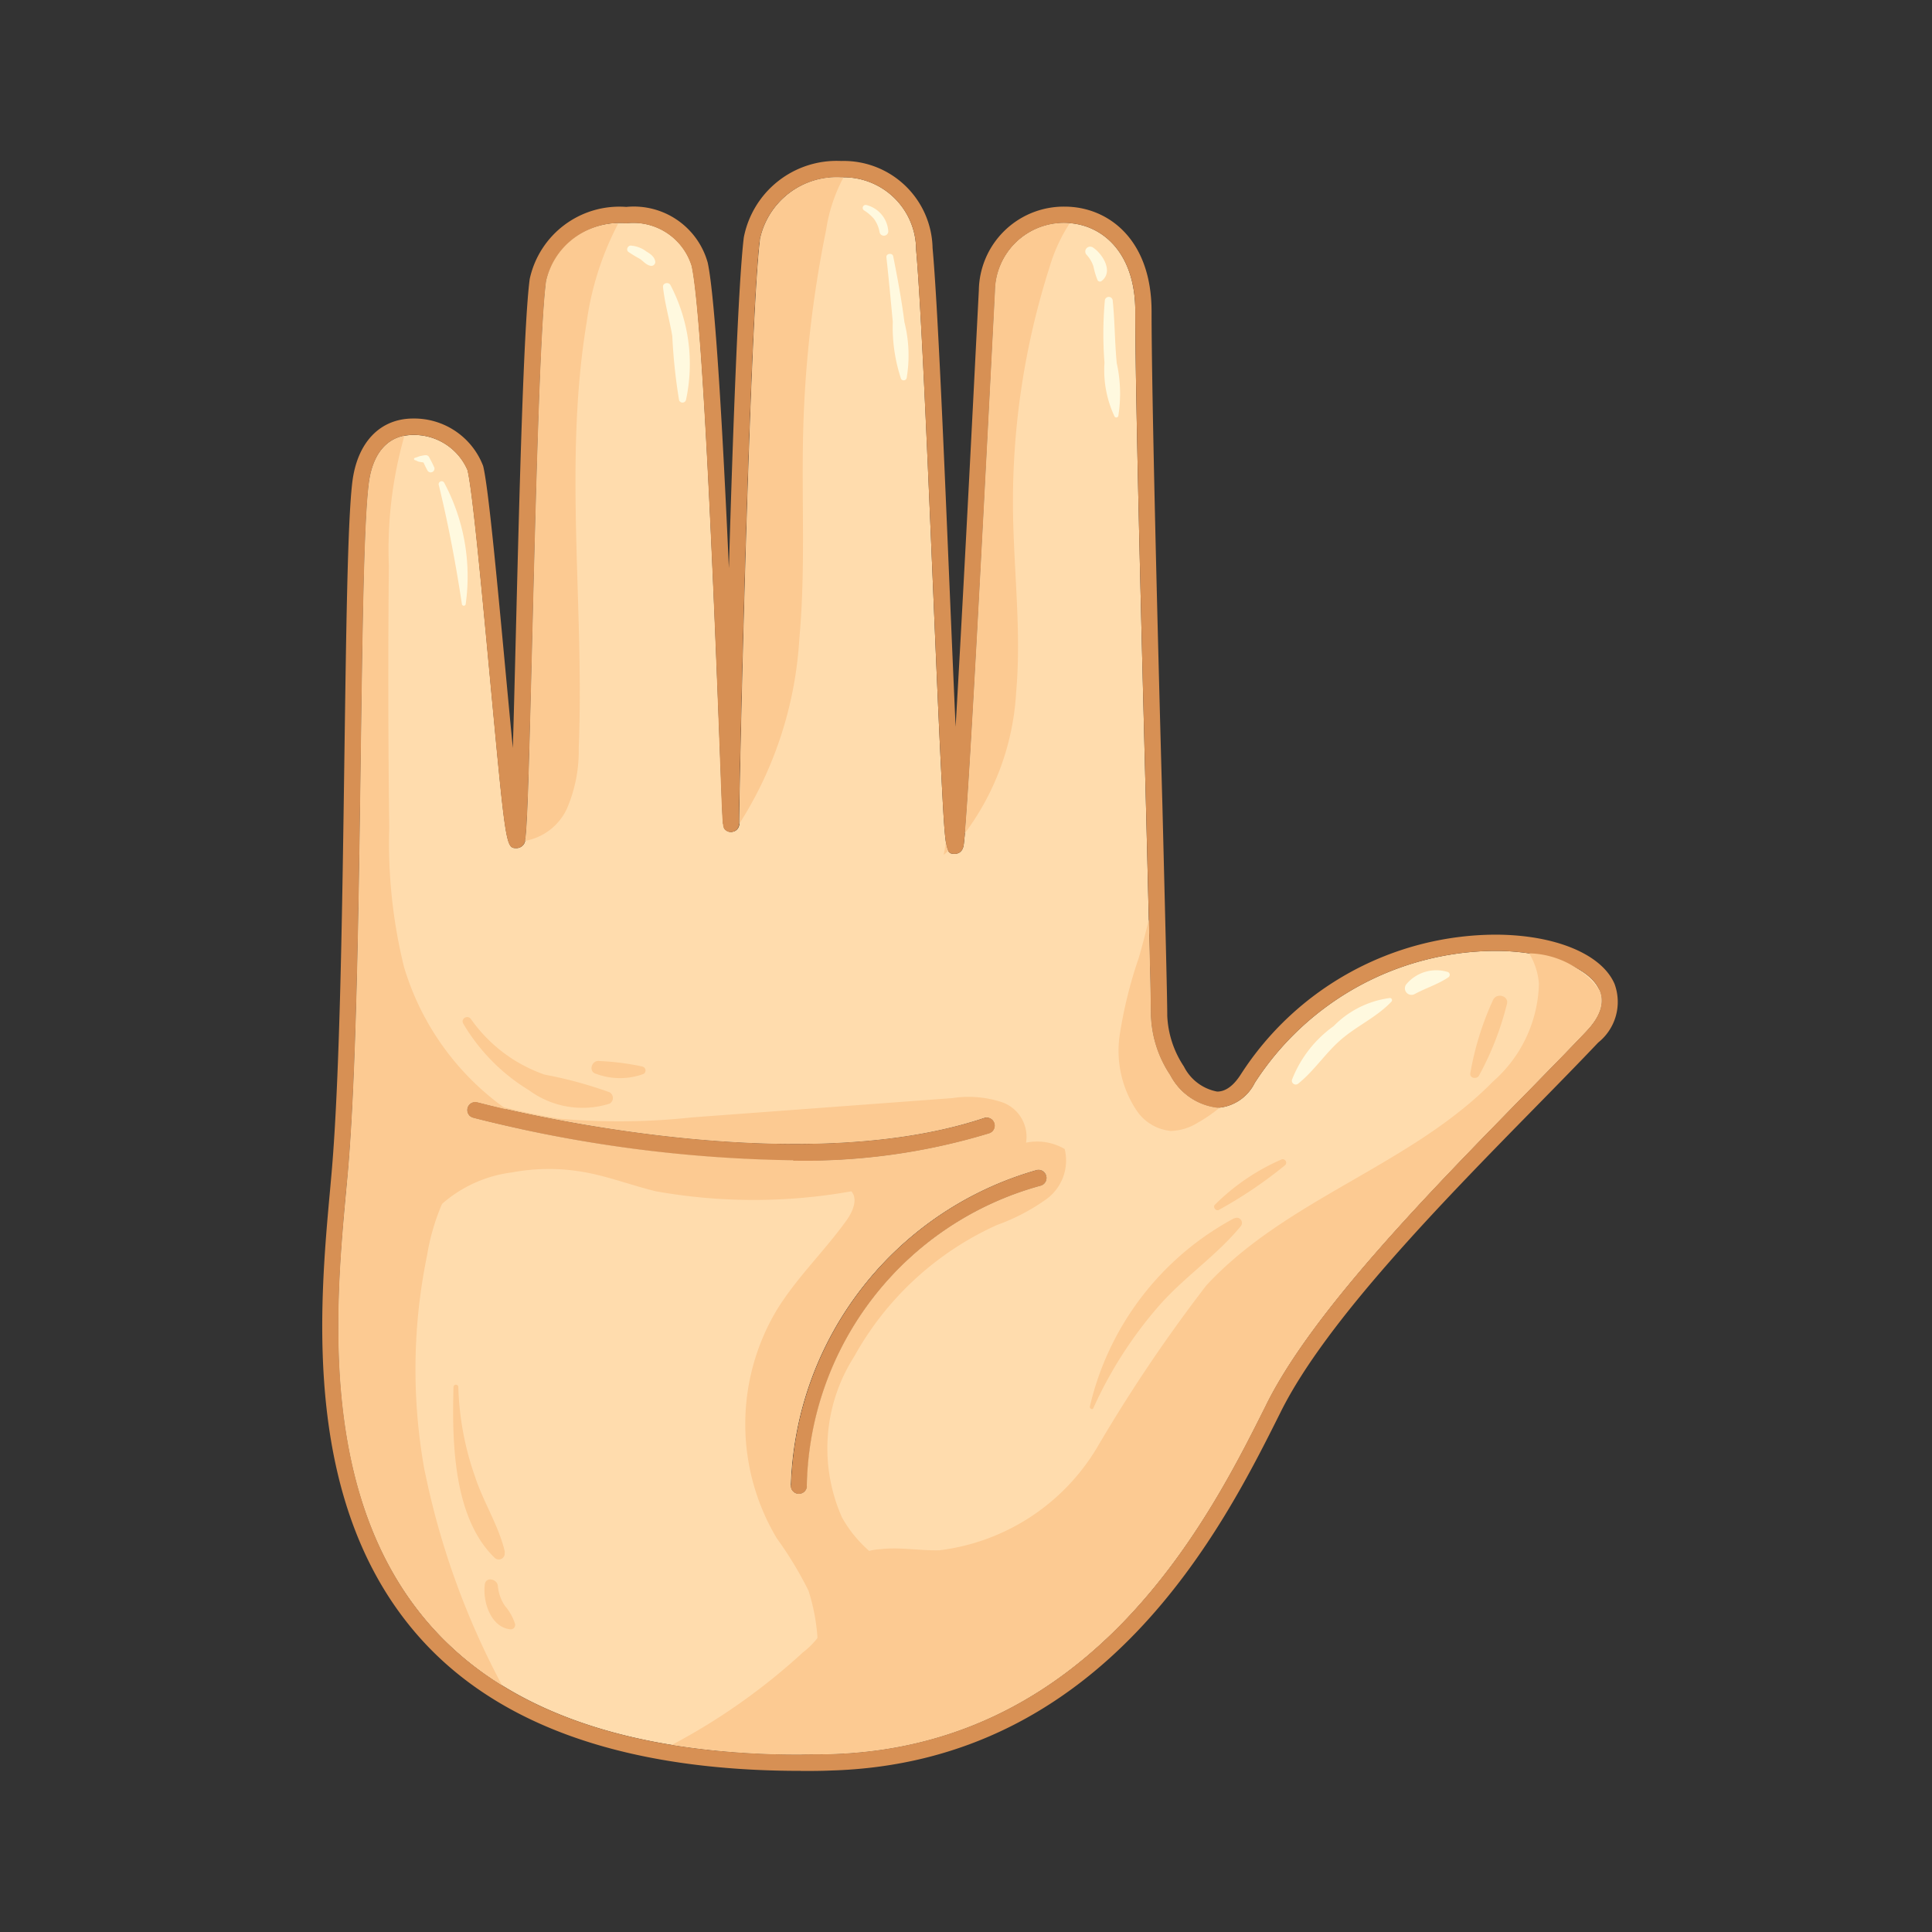 <svg xmlns="http://www.w3.org/2000/svg" xmlns:xlink="http://www.w3.org/1999/xlink" width="40" height="40" viewBox="0 0 40 40">
  <rect x="0" y="0" width="40" height="40" fill="#333333" stroke="none"/>
  <defs>
    <clipPath id="clip-path">
      <rect id="Rectangle_948" data-name="Rectangle 948" width="26.833" height="33.333" fill="none"/>
    </clipPath>
  </defs>
  <g id="icon_hand" transform="translate(-2098 -3081)">
    <g id="Group_3323" data-name="Group 3323" transform="translate(2104.667 3084.333)">
      <g id="Group_3322" data-name="Group 3322" clip-path="url(#clip-path)">
        <path id="Path_4575" data-name="Path 4575" d="M4.045,32.121c1.569,1.72,4.122,2.592,7.586,2.592.2-.007.4,0,.61-.009,5.488-.153,7.873-4.925,9.02-7.218l.018-.037c.967-1.934,3.387-4.4,5.33-6.384.467-.477.909-.927,1.29-1.329.291-.307.383-.593.273-.849-.206-.479-1.1-.814-2.164-.814a5.958,5.958,0,0,0-4.975,2.734.926.926,0,0,1-.776.515,1.267,1.267,0,0,1-.974-.674,2.369,2.369,0,0,1-.4-1.229c0-.363-.045-2.112-.1-4.327-.094-3.617-.222-8.571-.222-10.261,0-1.264-.736-1.83-1.465-1.83a1.428,1.428,0,0,0-1.438,1.407l-.072,1.4c-.17,3.294-.485,9.425-.578,10.071-.024.17-.143.184-.179.184-.2,0-.2,0-.292-1.81-.05-1-.107-2.355-.167-3.787-.114-2.712-.244-5.786-.347-6.914a1.5,1.5,0,0,0-1.548-1.495,1.621,1.621,0,0,0-1.681,1.284c-.213,1.708-.431,11.414-.431,12.081a.172.172,0,0,1-.158.189.169.169,0,0,1-.126-.043c-.025-.022-.039-.035-.05-.136h-.006c0-.014,0-.033,0-.055-.012-.146-.022-.419-.042-.954-.1-2.559-.351-9.357-.6-10.528a1.266,1.266,0,0,0-1.352-.888,1.572,1.572,0,0,0-1.664,1.2c-.123.926-.213,4.491-.285,7.356-.062,2.464-.1,3.986-.149,4.217a.183.183,0,0,1-.178.165c-.225,0-.222,0-.569-3.714-.163-1.74-.347-3.712-.448-4.114a1.206,1.206,0,0,0-1.119-.726c-.519,0-.847.365-.925,1.029-.1.827-.128,3.065-.164,5.657-.042,3.091-.091,6.594-.268,8.6l-.033.36C2,25.448,1.634,29.48,4.045,32.121m12.487-9.515a.169.169,0,0,1,.071.331,6.569,6.569,0,0,0-4.837,6.223.169.169,0,0,1-.169.156h-.014a.17.17,0,0,1-.155-.183,7.014,7.014,0,0,1,5.1-6.528m-11.8-1.283a.169.169,0,0,1,.208-.119c.063.017,6.376,1.7,10.492.327a.169.169,0,1,1,.107.321,13.07,13.07,0,0,1-4.062.564,28.385,28.385,0,0,1-6.626-.885.169.169,0,0,1-.119-.208" transform="translate(-1.723 -1.719)" fill="#ffdcad"/>
        <path id="Path_4576" data-name="Path 4576" d="M9.908,33.333h0c.2,0,.407,0,.617-.009,5.691-.158,8.138-5.053,9.314-7.405l.018-.036C20.8,24,23.2,21.55,25.128,19.585c.469-.478.911-.929,1.294-1.333a1.076,1.076,0,0,0,.338-1.215c-.266-.619-1.238-1.019-2.475-1.019a6.3,6.3,0,0,0-5.261,2.891c-.151.237-.316.358-.49.358a.969.969,0,0,1-.69-.52A2.05,2.05,0,0,1,17.5,17.7c0-.367-.045-2.118-.1-4.335C17.3,9.752,17.175,4.8,17.175,3.115c0-1.5-.906-2.17-1.8-2.17a1.759,1.759,0,0,0-1.776,1.728l-.072,1.4c-.1,1.979-.275,5.344-.409,7.641-.041-.895-.085-1.945-.129-2.981-.114-2.716-.244-5.794-.348-6.93A1.84,1.84,0,0,0,10.75,0,1.958,1.958,0,0,0,8.733,1.581c-.112.9-.226,4-.309,6.849-.121-2.7-.279-5.582-.438-6.323A1.587,1.587,0,0,0,6.3.951a1.9,1.9,0,0,0-2,1.493c-.126.944-.216,4.519-.288,7.392-.021.828-.041,1.637-.061,2.319-.052-.53-.107-1.116-.159-1.675-.172-1.837-.349-3.737-.456-4.165a1.528,1.528,0,0,0-1.448-.983c-.692,0-1.164.5-1.262,1.328S.5,9.752.463,12.353C.42,15.438.372,18.934.2,20.93l-.032.359c-.226,2.465-.6,6.59,1.908,9.342,1.636,1.793,4.273,2.7,7.836,2.7M.534,20.96c.177-2.008.225-5.511.268-8.6C.837,9.766.868,7.528.966,6.7c.078-.664.407-1.029.925-1.029A1.206,1.206,0,0,1,3.01,6.4c.1.4.285,2.374.448,4.114.347,3.715.344,3.71.569,3.714a.183.183,0,0,0,.178-.165c.046-.231.087-1.753.149-4.217.072-2.865.162-6.43.285-7.356A1.572,1.572,0,0,1,6.3,1.29a1.266,1.266,0,0,1,1.352.888c.251,1.171.506,7.969.6,10.528.02.535.03.808.042.954,0,.022,0,.04,0,.055h.006c.011.1.025.113.05.136a.168.168,0,0,0,.126.043.172.172,0,0,0,.158-.189c0-.667.218-10.374.431-12.082A1.621,1.621,0,0,1,10.75.339,1.5,1.5,0,0,1,12.3,1.834c.1,1.128.232,4.2.347,6.914.06,1.432.117,2.784.167,3.787.09,1.811.092,1.808.292,1.81.036,0,.155-.014.179-.184.092-.645.408-6.777.578-10.071l.072-1.4a1.428,1.428,0,0,1,1.438-1.407c.729,0,1.465.566,1.465,1.83,0,1.691.128,6.644.222,10.261.057,2.215.1,3.964.1,4.327a2.371,2.371,0,0,0,.4,1.229,1.268,1.268,0,0,0,.974.674.926.926,0,0,0,.776-.515,5.959,5.959,0,0,1,4.975-2.735c1.068,0,1.958.335,2.164.814.11.256.018.541-.273.849-.381.4-.822.852-1.29,1.329-1.944,1.982-4.363,4.45-5.331,6.384l-.018.037c-1.146,2.293-3.532,7.065-9.02,7.218-.208.006-.406,0-.61.009-3.464,0-6.016-.872-7.586-2.592C-.088,27.761.281,23.729.5,21.319Z" transform="translate(0 0)" fill="#d79054"/>
        <path id="Path_4577" data-name="Path 4577" d="M58.923,133.326a.17.17,0,0,0,.155.183h.014a.169.169,0,0,0,.169-.156A6.568,6.568,0,0,1,64.1,127.13a.17.17,0,0,0-.071-.331,7.014,7.014,0,0,0-5.1,6.528" transform="translate(-49.218 -105.912)" fill="#d79054"/>
        <path id="Path_4578" data-name="Path 4578" d="M18.371,118.6a28.38,28.38,0,0,0,6.626.885,13.066,13.066,0,0,0,4.062-.564.169.169,0,1,0-.107-.321c-4.116,1.372-10.428-.31-10.492-.327a.169.169,0,1,0-.089.327" transform="translate(-15.241 -98.787)" fill="#d79054"/>
        <path id="Path_4579" data-name="Path 4579" d="M61.749,99.629a1.42,1.42,0,0,1,.2.629,2.783,2.783,0,0,1-.945,2.015c-1.709,1.744-4.291,2.436-5.945,4.232a32.04,32.04,0,0,0-2.257,3.35,4.432,4.432,0,0,1-3.266,2.129c-.409.01-.821-.071-1.227-.022a1.073,1.073,0,0,0-.945.67c-.055.2-.025.407-.063.608a1.683,1.683,0,0,1-.589.857A12.945,12.945,0,0,1,44,116.012a16.582,16.582,0,0,0,2.661.2c.2-.007.4,0,.61-.009,5.488-.152,7.873-4.924,9.02-7.218l.018-.037c.967-1.934,3.387-4.4,5.331-6.384.467-.477.909-.927,1.29-1.329.291-.307.383-.593.273-.849a1.856,1.856,0,0,0-1.454-.761" transform="translate(-36.754 -83.22)" fill="#fcca92"/>
        <path id="Path_4580" data-name="Path 4580" d="M3.849,55.98A11.721,11.721,0,0,1,3.9,51.5a4.518,4.518,0,0,1,.674-1.739,2.173,2.173,0,0,1,1.232-.866c-.549-.12-.9-.212-.953-.228a.169.169,0,1,1,.089-.327c.012,0,.231.061.6.146A5.54,5.54,0,0,1,3.42,45.537a10.706,10.706,0,0,1-.305-2.883q-.034-2.711-.008-5.423a8.562,8.562,0,0,1,.322-2.689c-.412.079-.672.431-.74,1.012-.1.827-.128,3.065-.164,5.657-.042,3.091-.091,6.593-.268,8.6l-.033.36c-.221,2.409-.59,6.441,1.821,9.083a6.583,6.583,0,0,0,1.406,1.158,16.233,16.233,0,0,1-1.6-4.432" transform="translate(-1.723 -28.852)" fill="#fcca92"/>
        <path id="Path_4581" data-name="Path 4581" d="M25.511,20.647c0,.005,0,.009,0,.014A1.184,1.184,0,0,0,26.374,20a3.024,3.024,0,0,0,.247-1.262c.119-2.935-.315-5.9.162-8.8a6.215,6.215,0,0,1,.655-2.057,1.523,1.523,0,0,0-1.493,1.191c-.124.926-.213,4.491-.285,7.356-.062,2.464-.1,3.986-.149,4.217" transform="translate(-21.306 -6.585)" fill="#fcca92"/>
        <path id="Path_4582" data-name="Path 4582" d="M52.873,3.342c-.213,1.708-.431,11.414-.431,12.081,0,.007,0,.013,0,.02A7.992,7.992,0,0,0,53.686,11.6c.132-1.433.041-2.876.08-4.315a23.929,23.929,0,0,1,.476-4.15A3.313,3.313,0,0,1,54.6,2.06l-.05,0a1.621,1.621,0,0,0-1.68,1.284" transform="translate(-43.803 -1.719)" fill="#fcca92"/>
        <path id="Path_4583" data-name="Path 4583" d="M51.627,84.311c0,.007,0,.013,0,.02l.018-.025-.018,0" transform="translate(-43.124 -70.421)" fill="#fcca92"/>
        <path id="Path_4584" data-name="Path 4584" d="M78.187,85.656c-.013.087-.028.175-.046.261.032-.028.063-.057.094-.086a.576.576,0,0,1-.048-.175" transform="translate(-65.271 -71.548)" fill="#fcca92"/>
        <path id="Path_4585" data-name="Path 4585" d="M81.868,17.517c.112-1.256-.051-2.518-.065-3.778a15.949,15.949,0,0,1,.754-5.017,3.438,3.438,0,0,1,.42-.917c-.036,0-.072-.005-.108-.005a1.428,1.428,0,0,0-1.438,1.407l-.072,1.4c-.157,3.042-.438,8.5-.552,9.826a5.374,5.374,0,0,0,1.061-2.915" transform="translate(-67.497 -6.515)" fill="#fcca92"/>
        <path id="Path_4586" data-name="Path 4586" d="M101.231,99.759a1.113,1.113,0,0,0,.582-.175,3.089,3.089,0,0,0,.445-.306l-.048,0a1.267,1.267,0,0,1-.974-.674,2.369,2.369,0,0,1-.4-1.229c0-.22-.017-.955-.043-1.993-.063.266-.131.53-.207.792a9.239,9.239,0,0,0-.394,1.593,2.228,2.228,0,0,0,.349,1.567.961.961,0,0,0,.69.422" transform="translate(-83.676 -79.676)" fill="#fcca92"/>
        <path id="Path_4587" data-name="Path 4587" d="M18.012,126.457c.362-.1.809-.319.762-.692-1.209-.326-2.535-.764-3.139-1.861a3.531,3.531,0,0,1,.255-3.326,6.374,6.374,0,0,1,2.959-2.725,4.177,4.177,0,0,0,1.029-.54.99.99,0,0,0,.37-1.032,1.132,1.132,0,0,0-.8-.131.758.758,0,0,0-.487-.834,2.211,2.211,0,0,0-1.04-.089l-5.395.4a14.018,14.018,0,0,1-2.745.026,14.028,14.028,0,0,1-3.238-.939,5.028,5.028,0,0,0-.664,3.275l.588,1.077a2.7,2.7,0,0,1,2.335-2.3,4.156,4.156,0,0,1,1.533,0c.493.092.965.274,1.452.391a11.521,11.521,0,0,0,4.045,0c.142.168.025.423-.1.6-.46.642-1.041,1.195-1.452,1.869a4.607,4.607,0,0,0,.009,4.717,7.624,7.624,0,0,1,.655,1.082,4.145,4.145,0,0,1,.156,1.834l2.914-.809m-3.385-9.936A28.4,28.4,0,0,1,8,115.636a.169.169,0,1,1,.089-.327c.063.017,6.376,1.7,10.492.327a.169.169,0,1,1,.107.322,13.065,13.065,0,0,1-4.062.564m.287,6.745a.169.169,0,0,1-.169.156h-.014a.169.169,0,0,1-.155-.183,7.014,7.014,0,0,1,5.1-6.528.17.17,0,0,1,.071.332,6.568,6.568,0,0,0-4.837,6.223" transform="translate(-4.872 -95.825)" fill="#fcca92"/>
        <path id="Path_4588" data-name="Path 4588" d="M123.94,105.221a1.994,1.994,0,0,0-1.163.582,2.465,2.465,0,0,0-.862,1.11.08.08,0,0,0,.133.077c.316-.253.551-.614.857-.886.336-.3.759-.48,1.068-.807a.045.045,0,0,0-.032-.077" transform="translate(-101.833 -87.891)" fill="#fff9df"/>
        <path id="Path_4589" data-name="Path 4589" d="M136.989,101.723a.809.809,0,0,0-.848.247.136.136,0,0,0,.164.212c.23-.125.48-.2.7-.348a.062.062,0,0,0-.014-.111" transform="translate(-113.685 -84.933)" fill="#fff9df"/>
        <path id="Path_4590" data-name="Path 4590" d="M96.058,10.758a.1.1,0,0,0-.119.154.652.652,0,0,1,.148.251,1.563,1.563,0,0,0,.085.282.056.056,0,0,0,.087.011c.253-.2,0-.581-.2-.7" transform="translate(-80.114 -8.975)" fill="#fff9df"/>
        <path id="Path_4591" data-name="Path 4591" d="M98.5,18.464c-.041-.426-.038-.856-.082-1.281a.082.082,0,0,0-.164,0,7.724,7.724,0,0,0-.007,1.281,2.25,2.25,0,0,0,.209,1.114.043.043,0,0,0,.077-.01,2.915,2.915,0,0,0-.033-1.1" transform="translate(-82.047 -14.287)" fill="#fff9df"/>
        <path id="Path_4592" data-name="Path 4592" d="M68.039,5.531a.061.061,0,0,0-.047.111.888.888,0,0,1,.206.177.668.668,0,0,1,.116.279.091.091,0,0,0,.179-.024.6.6,0,0,0-.454-.543" transform="translate(-56.769 -4.619)" fill="#fff9df"/>
        <path id="Path_4593" data-name="Path 4593" d="M71.322,13.08c-.058-.455-.141-.9-.231-1.354-.016-.079-.149-.061-.141.019.049.445.09.89.132,1.336a3.41,3.41,0,0,0,.171,1.182.064.064,0,0,0,.116-.015,2.809,2.809,0,0,0-.048-1.167" transform="translate(-59.265 -9.752)" fill="#fff9df"/>
        <path id="Path_4594" data-name="Path 4594" d="M38.742,10.752a.6.6,0,0,0-.318-.117c-.06,0-.1.082-.052.127a2.57,2.57,0,0,0,.243.148c.078.053.137.136.236.145a.082.082,0,0,0,.082-.082c-.013-.108-.1-.166-.191-.22" transform="translate(-32.033 -8.883)" fill="#fff9df"/>
        <path id="Path_4595" data-name="Path 4595" d="M43.017,15.391c-.038-.068-.162-.042-.153.041.036.343.134.676.192,1.016a11.558,11.558,0,0,0,.14,1.326.075.075,0,0,0,.143,0,3.527,3.527,0,0,0-.322-2.383" transform="translate(-35.804 -12.824)" fill="#fff9df"/>
        <path id="Path_4596" data-name="Path 4596" d="M11.979,37.242c-.029-.068-.064-.133-.1-.2A.077.077,0,0,0,11.814,37c-.038,0-.075.01-.113.017s-.076.029-.118.039a.024.024,0,0,0,0,.046c.034.008.052.027.087.034l.091.015c.027.056.054.113.084.167a.076.076,0,0,0,.067.038.078.078,0,0,0,.067-.117" transform="translate(-9.661 -30.909)" fill="#fff9df"/>
        <path id="Path_4597" data-name="Path 4597" d="M14.774,40.277a.061.061,0,0,0-.111.047c.2.822.353,1.637.48,2.473a.04.04,0,0,0,.077,0,4.118,4.118,0,0,0-.446-2.52" transform="translate(-12.246 -33.618)" fill="#fff9df"/>
        <path id="Path_4598" data-name="Path 4598" d="M99.512,132.831a5.957,5.957,0,0,0-2.989,3.9c-.006.041.052.075.073.031a8.6,8.6,0,0,1,1.347-2.105c.52-.6,1.2-1.046,1.7-1.656a.106.106,0,0,0-.128-.166" transform="translate(-80.626 -110.942)" fill="#fcca92"/>
        <path id="Path_4599" data-name="Path 4599" d="M113.543,125.486a4.48,4.48,0,0,0-1.38.935c-.06.051.019.151.084.108a9.116,9.116,0,0,0,1.366-.923.072.072,0,0,0-.07-.12" transform="translate(-93.672 -104.816)" fill="#fcca92"/>
        <path id="Path_4600" data-name="Path 4600" d="M144.8,105.036a6.132,6.132,0,0,0-.465,1.507c-.009.1.13.121.178.048a6.179,6.179,0,0,0,.578-1.475c.062-.186-.225-.26-.291-.08" transform="translate(-120.562 -87.65)" fill="#fcca92"/>
        <path id="Path_4601" data-name="Path 4601" d="M17.578,157.324c-.123-.542-.442-1.028-.617-1.559a6.085,6.085,0,0,1-.349-1.862.048.048,0,0,0-.1,0c-.03,1.114-.011,2.707.858,3.539a.123.123,0,0,0,.2-.119" transform="translate(-13.79 -128.517)" fill="#fcca92"/>
        <path id="Path_4602" data-name="Path 4602" d="M20.85,178.87a.856.856,0,0,1-.154-.422c-.01-.145-.248-.2-.27-.037-.049.351.12.9.538.934a.091.091,0,0,0,.087-.114,1.049,1.049,0,0,0-.2-.361" transform="translate(-17.055 -148.944)" fill="#fcca92"/>
        <path id="Path_4603" data-name="Path 4603" d="M20.7,109.183a8.626,8.626,0,0,0-1.347-.366,3.112,3.112,0,0,1-1.524-1.148c-.068-.1-.222-.011-.16.094a3.991,3.991,0,0,0,1.363,1.379,1.863,1.863,0,0,0,1.668.275.136.136,0,0,0,0-.233" transform="translate(-14.744 -89.901)" fill="#fcca92"/>
        <path id="Path_4604" data-name="Path 4604" d="M34.941,113.245a5.28,5.28,0,0,0-.888-.115c-.172-.032-.248.225-.073.266a1.416,1.416,0,0,0,.98,0,.083.083,0,0,0-.02-.15" transform="translate(-28.301 -94.495)" fill="#fcca92"/>
      </g>
    </g>
    <rect id="Rectangle_949" data-name="Rectangle 949" width="40" height="40" transform="translate(2098 3081)" fill="none"/>
  </g>
</svg>
